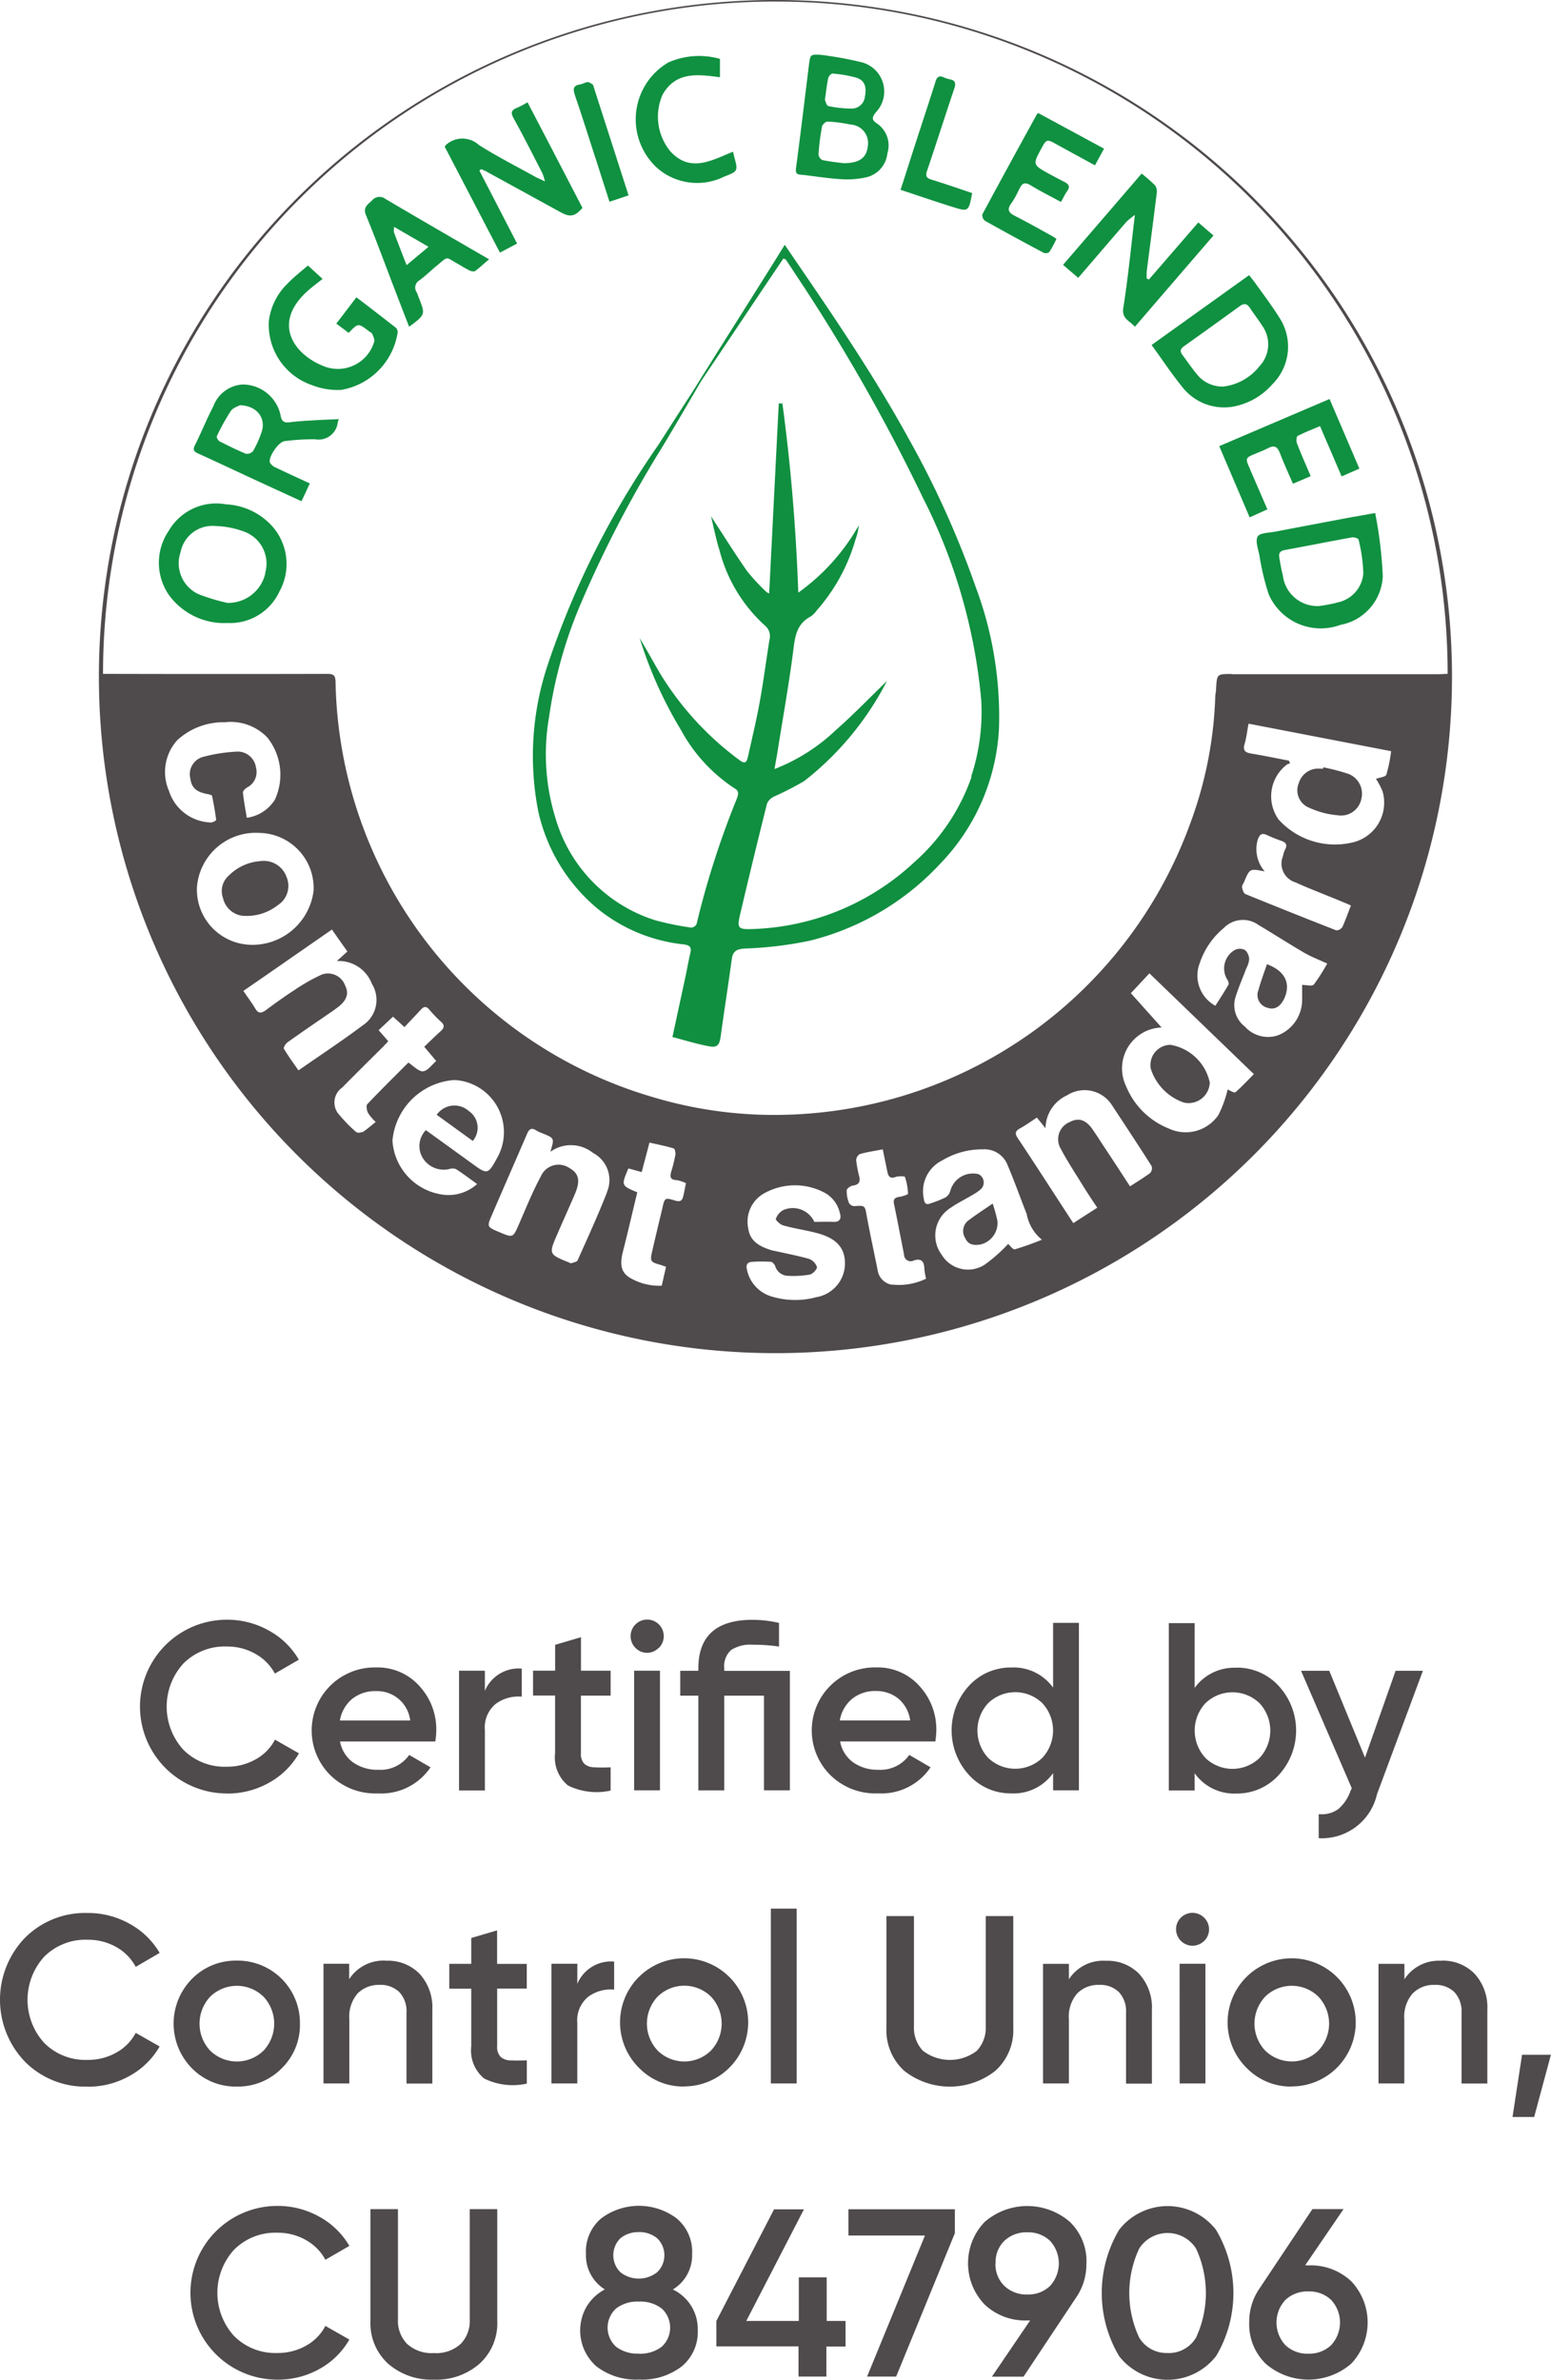 <svg xmlns="http://www.w3.org/2000/svg" width="61.181" height="93.866" viewBox="0 0 61.181 93.866">
  <g id="Capa_x0020_1" transform="translate(0)">
    <g id="_2874675737680" transform="translate(0 0)">
      <path id="Trazado_4463" data-name="Trazado 4463" d="M8.951,59.263a3.426,3.426,0,1,1,0-6.853,3.345,3.345,0,0,1,1.654.426,3.074,3.074,0,0,1,1.185,1.151l-.945.547a1.942,1.942,0,0,0-.769-.778,2.235,2.235,0,0,0-1.128-.289,2.292,2.292,0,0,0-1.713.672,2.525,2.525,0,0,0,0,3.4,2.3,2.3,0,0,0,1.713.669,2.273,2.273,0,0,0,1.134-.288,1.878,1.878,0,0,0,.767-.779l.945.539a3.071,3.071,0,0,1-1.175,1.157,3.332,3.332,0,0,1-1.666.429Zm4.464-2.048a1.3,1.3,0,0,0,.519.826,1.666,1.666,0,0,0,.991.288,1.386,1.386,0,0,0,1.219-.585l.84.488a2.338,2.338,0,0,1-2.072,1.028,2.529,2.529,0,0,1-1.86-.7,2.484,2.484,0,0,1,1.785-4.267,2.206,2.206,0,0,1,1.707.731,2.514,2.514,0,0,1,.667,1.764,3.06,3.06,0,0,1-.039.424H13.415Zm-.006-.829h2.774a1.312,1.312,0,0,0-1.349-1.16,1.441,1.441,0,0,0-.945.311,1.41,1.41,0,0,0-.48.853Zm5.72-1.17a1.443,1.443,0,0,1,1.453-.878v1.107a1.512,1.512,0,0,0-1.019.279,1.2,1.2,0,0,0-.434,1.043v2.378H18.109V54.422h1.019Zm4.965.188H22.917v2.265a.564.564,0,0,0,.132.422.6.6,0,0,0,.393.14,6.293,6.293,0,0,0,.647,0v.918a2.55,2.55,0,0,1-1.68-.2,1.424,1.424,0,0,1-.511-1.27V55.4h-.869v-.981H21.9V53.4l1.019-.3v1.321h1.17V55.4Zm1.889-1.883a.635.635,0,0,1-.914,0,.654.654,0,1,1,.924,0Zm-.967.9h1.019v4.719H25.016Zm6.144,0v4.719H30.138V55.405H28.571v3.737H27.549V55.405h-.714v-.981h.714V54.33q0-1.915,2.136-1.916a4.672,4.672,0,0,1,1.046.122v.933a7.135,7.135,0,0,0-1.046-.074,1.391,1.391,0,0,0-.84.208.853.853,0,0,0-.274.731v.094h2.587Zm1.982,2.793a1.3,1.3,0,0,0,.519.826,1.666,1.666,0,0,0,.99.288,1.385,1.385,0,0,0,1.219-.585l.839.488a2.333,2.333,0,0,1-2.072,1.028,2.529,2.529,0,0,1-1.859-.7,2.484,2.484,0,0,1,1.783-4.267,2.2,2.2,0,0,1,1.707.731,2.514,2.514,0,0,1,.668,1.764,3.473,3.473,0,0,1-.037.424H33.14Zm-.01-.83h2.773a1.354,1.354,0,0,0-.475-.869,1.369,1.369,0,0,0-.874-.293,1.431,1.431,0,0,0-.944.311,1.407,1.407,0,0,0-.483.852Zm8.411-3.85h1.018v6.606H41.543v-.68a1.911,1.911,0,0,1-1.653.8,2.214,2.214,0,0,1-1.662-.723,2.6,2.6,0,0,1,0-3.524,2.225,2.225,0,0,1,1.662-.718,1.92,1.92,0,0,1,1.653.794v-2.56Zm-2.56,5.326a1.542,1.542,0,0,0,2.133,0,1.585,1.585,0,0,0,0-2.161,1.536,1.536,0,0,0-2.133,0,1.585,1.585,0,0,0,0,2.161ZM48.778,54.3a2.22,2.22,0,0,1,1.66.718,2.594,2.594,0,0,1,0,3.524,2.208,2.208,0,0,1-1.66.723,1.911,1.911,0,0,1-1.652-.8v.68H46.107v-6.6h1.019V55.1a1.919,1.919,0,0,1,1.652-.794Zm-1.226,3.564a1.542,1.542,0,0,0,2.133,0,1.585,1.585,0,0,0,0-2.161,1.536,1.536,0,0,0-2.133,0A1.585,1.585,0,0,0,47.552,57.861Zm7.493-3.44H56.13L54.32,59.29a2.231,2.231,0,0,1-2.3,1.737v-.95a1.1,1.1,0,0,0,.774-.2,1.646,1.646,0,0,0,.482-.72l.048-.1-2-4.632h1.113l1.409,3.425,1.207-3.425ZM3.454,70.825a3.34,3.34,0,0,1-2.472-.987,3.522,3.522,0,0,1,0-4.876,3.347,3.347,0,0,1,2.472-.984,3.337,3.337,0,0,1,1.657.424A3.1,3.1,0,0,1,6.3,65.552l-.944.55a1.95,1.95,0,0,0-.77-.783,2.254,2.254,0,0,0-1.128-.286,2.3,2.3,0,0,0-1.713.669,2.528,2.528,0,0,0,0,3.4,2.292,2.292,0,0,0,1.713.67,2.244,2.244,0,0,0,1.131-.288,1.88,1.88,0,0,0,.766-.778l.944.536A3.056,3.056,0,0,1,5.119,70.4a3.326,3.326,0,0,1-1.665.43Zm5.889,0a2.427,2.427,0,0,1-1.765-.717,2.51,2.51,0,0,1,0-3.535,2.421,2.421,0,0,1,1.765-.717,2.456,2.456,0,0,1,2.49,2.486,2.384,2.384,0,0,1-.722,1.765,2.416,2.416,0,0,1-1.769.717ZM8.295,69.409a1.507,1.507,0,0,0,2.1,0,1.555,1.555,0,0,0,0-2.132,1.505,1.505,0,0,0-2.1,0A1.557,1.557,0,0,0,8.295,69.409Zm6.948-3.549a1.748,1.748,0,0,1,1.313.519,1.971,1.971,0,0,1,.5,1.426v2.9H16.037V67.908a1.1,1.1,0,0,0-.284-.811,1.052,1.052,0,0,0-.774-.283,1.163,1.163,0,0,0-.868.335,1.4,1.4,0,0,0-.329,1.024V70.7h-1.02v-4.72h1.013v.61a1.605,1.605,0,0,1,1.463-.731Zm5.54,1.1h-1.17V69.23a.561.561,0,0,0,.133.419.588.588,0,0,0,.39.143c.174.01.39.006.647,0v.915a2.545,2.545,0,0,1-1.681-.2,1.426,1.426,0,0,1-.511-1.269V66.964h-.866v-.981h.866V64.964l1.02-.3v1.321h1.17v.981Zm1.992-.188a1.441,1.441,0,0,1,1.452-.878V67a1.49,1.49,0,0,0-1.018.279,1.2,1.2,0,0,0-.434,1.042V70.7H21.754v-4.72h1.022Zm4.218,4.05a2.422,2.422,0,0,1-1.765-.717,2.527,2.527,0,1,1,1.765.713Zm-1.048-1.416a1.5,1.5,0,0,0,2.1,0,1.553,1.553,0,0,0,0-2.132,1.5,1.5,0,0,0-2.1,0,1.551,1.551,0,0,0,0,2.132Zm4.464-5.6h1.018V70.7H30.409ZM39.268,70.2a2.9,2.9,0,0,1-3.6,0,2.154,2.154,0,0,1-.7-1.685V64.1h1.086v4.351a1.312,1.312,0,0,0,.355.963,1.752,1.752,0,0,0,2.125,0,1.318,1.318,0,0,0,.352-.963V64.1h1.086v4.413a2.152,2.152,0,0,1-.7,1.682Zm4.36-4.337a1.743,1.743,0,0,1,1.312.519,1.972,1.972,0,0,1,.5,1.426v2.9H44.42V67.908a1.1,1.1,0,0,0-.283-.811,1.047,1.047,0,0,0-.773-.283,1.163,1.163,0,0,0-.869.335,1.4,1.4,0,0,0-.33,1.024V70.7H41.146V65.984h1.019v.61a1.608,1.608,0,0,1,1.463-.731ZM47.5,65.08a.65.65,0,0,1-1.107-.458.633.633,0,0,1,.185-.456.651.651,0,0,1,.926,0,.644.644,0,0,1,0,.914Zm-.967.9h1.018V70.7H46.535Zm4.426,4.843a2.422,2.422,0,0,1-1.765-.717,2.527,2.527,0,1,1,1.765.713Zm-1.048-1.416a1.5,1.5,0,0,0,2.094,0,1.551,1.551,0,0,0,0-2.132,1.5,1.5,0,0,0-2.094,0,1.551,1.551,0,0,0,0,2.132Zm6.948-3.549a1.746,1.746,0,0,1,1.313.519,1.97,1.97,0,0,1,.5,1.426v2.9H57.654V67.908a1.106,1.106,0,0,0-.283-.811,1.053,1.053,0,0,0-.774-.283,1.163,1.163,0,0,0-.869.335,1.4,1.4,0,0,0-.332,1.024V70.7H54.378V65.984H55.4v.61a1.612,1.612,0,0,1,1.463-.731Zm4.321,3.711-.661,2.454h-.853l.375-2.453h1.134ZM10.941,82.385a3.426,3.426,0,1,1,0-6.853,3.34,3.34,0,0,1,1.657.426,3.078,3.078,0,0,1,1.185,1.151l-.945.547a1.951,1.951,0,0,0-.769-.778,2.234,2.234,0,0,0-1.128-.289,2.287,2.287,0,0,0-1.707.672,2.526,2.526,0,0,0,0,3.4,2.283,2.283,0,0,0,1.707.672,2.258,2.258,0,0,0,1.132-.288,1.877,1.877,0,0,0,.764-.78l.945.538a3.048,3.048,0,0,1-1.175,1.157A3.325,3.325,0,0,1,10.941,82.385Zm7.974-.627a2.588,2.588,0,0,1-1.8.627,2.6,2.6,0,0,1-1.8-.627,2.153,2.153,0,0,1-.7-1.686V75.658H15.7v4.351a1.3,1.3,0,0,0,.356.961,1.426,1.426,0,0,0,1.061.366,1.429,1.429,0,0,0,1.063-.366,1.3,1.3,0,0,0,.352-.961V75.658h1.085v4.412a2.145,2.145,0,0,1-.7,1.686Zm7.636-2.926a1.725,1.725,0,0,1,.975,1.6,1.759,1.759,0,0,1-.633,1.43,2.551,2.551,0,0,1-1.682.519,2.56,2.56,0,0,1-1.685-.523,1.882,1.882,0,0,1-.382-2.36,1.861,1.861,0,0,1,.717-.673,1.576,1.576,0,0,1-.745-1.4,1.707,1.707,0,0,1,.6-1.4,2.478,2.478,0,0,1,2.978,0,1.707,1.707,0,0,1,.609,1.4,1.571,1.571,0,0,1-.756,1.4ZM25.21,76.567a1.1,1.1,0,0,0-.731.236.941.941,0,0,0,0,1.349,1.174,1.174,0,0,0,1.44,0,.928.928,0,0,0,0-1.349,1.108,1.108,0,0,0-.707-.24Zm0,4.794a1.392,1.392,0,0,0,.887-.269,1.02,1.02,0,0,0,0-1.52,1.385,1.385,0,0,0-.887-.267,1.4,1.4,0,0,0-.9.267,1.019,1.019,0,0,0,0,1.52,1.408,1.408,0,0,0,.9.266Zm8.145-1.292v1.009H32.6v1.185H31.5V81.072H28.259v-1l2.276-4.405h1.179L29.44,80.069h2.072V78.348h1.1v1.721Zm.113-4.405h4.2v.943l-2.316,5.656H34.205L36.488,76.7H33.469ZM42.855,77.8a2.3,2.3,0,0,1-.395,1.331l-2.083,3.135H39.13l1.507-2.217h-.115a2.316,2.316,0,0,1-1.68-.629,2.35,2.35,0,0,1,0-3.255,2.567,2.567,0,0,1,3.366,0,2.159,2.159,0,0,1,.651,1.629Zm-3.586,0a1.181,1.181,0,0,0,.352.887,1.254,1.254,0,0,0,.9.339,1.241,1.241,0,0,0,.9-.336,1.317,1.317,0,0,0,0-1.783,1.246,1.246,0,0,0-.9-.334,1.26,1.26,0,0,0-.9.334,1.18,1.18,0,0,0-.347.887Zm8.7,3.657a2.423,2.423,0,0,1-3.822,0,4.876,4.876,0,0,1,0-4.983,2.42,2.42,0,0,1,3.822,0A4.876,4.876,0,0,1,47.974,81.454Zm-1.911-.122a1.252,1.252,0,0,0,1.124-.609,4.176,4.176,0,0,0,0-3.512,1.331,1.331,0,0,0-2.243,0,4.137,4.137,0,0,0,0,3.512,1.252,1.252,0,0,0,1.124.607Zm5.553-3.457A2.332,2.332,0,0,1,53.3,78.5a2.364,2.364,0,0,1,0,3.256,2.578,2.578,0,0,1-3.371,0,2.167,2.167,0,0,1-.65-1.629,2.3,2.3,0,0,1,.4-1.33l2.094-3.141H53l-1.513,2.217Zm0,3.481a1.238,1.238,0,0,0,.9-.336,1.313,1.313,0,0,0,0-1.783,1.243,1.243,0,0,0-.9-.335,1.262,1.262,0,0,0-.906.335,1.31,1.31,0,0,0,0,1.783,1.257,1.257,0,0,0,.907.338Z" transform="translate(-0.002 11.478)" fill="#4f4a4b" fill-rule="evenodd"/>
      <path id="Trazado_4464" data-name="Trazado 4464" d="M34.552,28.9a8.012,8.012,0,0,1-2.265,3.377A9.806,9.806,0,0,1,25.9,34.911c-.568.021-.61-.037-.475-.6q.513-2.181,1.056-4.349a.567.567,0,0,1,.285-.28,12.172,12.172,0,0,0,1.185-.61,11.906,11.906,0,0,0,3.262-3.947c-.678.657-1.324,1.331-2.021,1.942A7.357,7.357,0,0,1,26.775,28.6c.056-.313.1-.544.135-.775.207-1.31.444-2.615.61-3.93.068-.549.141-1.026.681-1.31a.964.964,0,0,0,.244-.244,7.229,7.229,0,0,0,1.507-2.729c.035-.111.072-.218.1-.329s.035-.2.052-.3a8.27,8.27,0,0,1-2.389,2.659c-.09-2.517-.294-5-.627-7.462h-.144q-.189,3.737-.378,7.49a.347.347,0,0,1-.1-.046A8.176,8.176,0,0,1,25.7,20.8c-.488-.7-.942-1.427-1.429-2.17.113.46.2.918.34,1.358a6.038,6.038,0,0,0,1.779,2.945.546.546,0,0,1,.187.572c-.132.818-.236,1.64-.385,2.456-.13.713-.3,1.42-.457,2.126-.038.151-.071.366-.322.174a12.011,12.011,0,0,1-3.157-3.442c-.135-.232-.269-.468-.4-.7s-.267-.46-.4-.69a16.276,16.276,0,0,0,1.629,3.628,6.377,6.377,0,0,0,2.133,2.316c.183.107.122.255.067.407a34.352,34.352,0,0,0-1.562,4.846.244.244,0,0,1-.319.215,10.97,10.97,0,0,1-1.341-.279,5.962,5.962,0,0,1-3.918-4,8.533,8.533,0,0,1-.26-4.023,17.7,17.7,0,0,1,1.17-4.274,45.569,45.569,0,0,1,3.284-6.349c.529-.875,1.041-1.761,1.558-2.642a.134.134,0,0,0-.028.026.129.129,0,0,1,.028-.026c.831-1.229,2.4-3.588,3.229-4.81.067.03.094.032.1.046.1.154.207.308.308.468a72.225,72.225,0,0,1,5.091,8.912,21.925,21.925,0,0,1,2.305,7.982,8.135,8.135,0,0,1-.4,3.037ZM32.107,15.638c-1.219-2.233-2.631-4.351-4.064-6.452-.285-.417-.569-.831-.863-1.264-.875,1.421-2.7,4.286-3.555,5.667-.477.741-.954,1.479-1.429,2.223a33.944,33.944,0,0,0-4.352,8.637,11.337,11.337,0,0,0-.39,5.8A6.929,6.929,0,0,0,19.8,34.11a6.461,6.461,0,0,0,3.4,1.407c.227.033.315.107.257.34-.074.3-.122.609-.189.913l-.518,2.4c.471.122.954.276,1.447.366.332.062.408-.057.456-.39.139-1.017.3-2.03.438-3.048.043-.311.184-.395.507-.418a14.9,14.9,0,0,0,2.56-.307,10.42,10.42,0,0,0,5.156-3.04,8.279,8.279,0,0,0,2.316-5.309,14.562,14.562,0,0,0-.918-5.607,36.883,36.883,0,0,0-2.6-5.772Z" transform="translate(3.775 1.734)" fill="#108f40"/>
      <path id="Trazado_4465" data-name="Trazado 4465" d="M9.342,19.045a1.5,1.5,0,0,1-1.5,1.168,8.117,8.117,0,0,1-1.118-.336A1.341,1.341,0,0,1,6,18.208a1.281,1.281,0,0,1,1.367-1.028A3.564,3.564,0,0,1,8.5,17.4a1.341,1.341,0,0,1,.833,1.646ZM7.758,16.32a2.167,2.167,0,0,0-2.23,1.056,2.239,2.239,0,0,0,.01,2.525,2.7,2.7,0,0,0,2.31,1.106A2.148,2.148,0,0,0,9.9,19.763,2.247,2.247,0,0,0,9.624,17.2a2.623,2.623,0,0,0-1.866-.875Z" transform="translate(1.124 3.567)" fill="#109141"/>
      <path id="Trazado_4466" data-name="Trazado 4466" d="M39.74,7.54l-1.95,2.253a.655.655,0,0,1-.087-.039,2.2,2.2,0,0,1,0-.29c.132-1.028.268-2.054.395-3.083a.423.423,0,0,0-.067-.3,6.1,6.1,0,0,0-.531-.464c-1.036,1.206-2.055,2.39-3.1,3.6L35,9.729c.644-.748,1.27-1.481,1.9-2.209a3.2,3.2,0,0,1,.335-.273c-.157,1.3-.268,2.482-.456,3.657-.073.441.244.511.456.755,1.04-1.21,2.065-2.4,3.1-3.6-.216-.184-.393-.338-.59-.508Z" transform="translate(7.532 1.23)" fill="#109141"/>
      <path id="Trazado_4467" data-name="Trazado 4467" d="M43.808,20.142a5.766,5.766,0,0,1-.7.129,1.375,1.375,0,0,1-1.409-1.21c-.059-.23-.1-.467-.138-.7-.034-.174.027-.265.213-.3.886-.163,1.769-.339,2.655-.5.082-.015.244.041.255.085a6.079,6.079,0,0,1,.189,1.341,1.271,1.271,0,0,1-1.067,1.15Zm.724-3.4q-1.571.294-3.14.595c-.244.045-.6.044-.686.19-.1.178.018.488.069.745a9.888,9.888,0,0,0,.366,1.534,2.241,2.241,0,0,0,2.832,1.206,2.039,2.039,0,0,0,1.668-1.924,16.565,16.565,0,0,0-.3-2.488c-.339.061-.57.1-.8.144Z" transform="translate(8.904 3.635)" fill="#109141"/>
      <path id="Trazado_4468" data-name="Trazado 4468" d="M15.843,5.952c.071.032.144.06.212.1l2.918,1.6c.366.2.555.168.853-.177C19.113,6.105,18.4,4.724,17.658,3.31a3.589,3.589,0,0,1-.421.223c-.222.088-.244.19-.132.4.4.72.766,1.451,1.141,2.178a2.222,2.222,0,0,1,.1.318c-.176-.082-.269-.122-.356-.165-.753-.419-1.524-.808-2.25-1.27a.965.965,0,0,0-1.3,0,.345.345,0,0,0-.046.072c.718,1.375,1.438,2.761,2.176,4.174l.677-.357L15.76,6.005c.028-.023.051-.039.082-.062Z" transform="translate(3.15 0.724)" fill="#109141"/>
      <path id="Trazado_4469" data-name="Trazado 4469" d="M39.089,12.857c-.222-.26-.411-.547-.616-.817-.1-.143-.065-.234.074-.333q1.1-.783,2.194-1.577c.172-.122.289-.111.406.072.152.234.327.453.478.691a1.258,1.258,0,0,1-.1,1.6,2.145,2.145,0,0,1-1.442.808,1.3,1.3,0,0,1-1-.447ZM40.43,14.1a2.709,2.709,0,0,0,1.6-.891,2.087,2.087,0,0,0,.274-2.632c-.285-.456-.609-.887-.925-1.326-.083-.115-.171-.223-.265-.347l-3.848,2.756c.412.566.773,1.113,1.182,1.62a2.093,2.093,0,0,0,1.978.82Z" transform="translate(8.16 1.948)" fill="#109141"/>
      <path id="Trazado_4470" data-name="Trazado 4470" d="M26.785,4.611c.018-.087.152-.211.228-.2a5.377,5.377,0,0,1,.894.115.731.731,0,0,1,.683.874c-.049.44-.338.656-.964.65-.21-.027-.521-.059-.823-.122a.282.282,0,0,1-.154-.23,9.082,9.082,0,0,1,.137-1.081ZM27.029,2.7c.018-.077.122-.193.182-.185a5.044,5.044,0,0,1,.936.165c.313.1.411.351.333.74a.525.525,0,0,1-.527.477,4.419,4.419,0,0,1-.918-.1c-.072-.016-.108-.2-.134-.244.049-.339.076-.595.129-.846ZM26.016,6.509c.513.061,1.026.144,1.541.174A3.5,3.5,0,0,0,28.566,6.6a1.086,1.086,0,0,0,.8-.936A1.045,1.045,0,0,0,28.976,4.5c-.244-.161-.23-.252-.051-.471a1.19,1.19,0,0,0-.555-1.954,14.044,14.044,0,0,0-1.643-.3c-.406-.015-.4-.013-.455.393-.168,1.367-.332,2.733-.513,4.1-.03.235.107.232.251.244Z" transform="translate(5.638 0.386)" fill="#109141"/>
      <path id="Trazado_4471" data-name="Trazado 4471" d="M8.944,14.332a4.354,4.354,0,0,1-.329.731.316.316,0,0,1-.284.111c-.352-.144-.695-.316-1.035-.488-.062-.03-.133-.16-.116-.2a8.262,8.262,0,0,1,.553-1c.087-.129.282-.183.357-.227C8.777,13.277,9.136,13.778,8.944,14.332Zm1.117-.4c-.232.026-.328-.038-.366-.285a1.532,1.532,0,0,0-1.5-1.206,1.32,1.32,0,0,0-1.154.867c-.26.495-.466,1.019-.718,1.516-.1.2-.048.262.135.345.651.293,1.293.6,1.943.9.7.325,1.4.645,2.12.975.122-.244.218-.466.329-.7-.469-.218-.9-.414-1.331-.62a.482.482,0,0,1-.244-.206c-.069-.218.346-.818.578-.842a8.6,8.6,0,0,1,1.207-.074.759.759,0,0,0,.89-.651,1.1,1.1,0,0,1,.044-.143c-.351.015-.659.026-.975.045s-.64.035-.959.078Z" transform="translate(1.371 2.725)" fill="#109141"/>
      <path id="Trazado_4472" data-name="Trazado 4472" d="M12.158,9.843c-.273.36-.528.694-.795,1.041l.488.366c.374-.39.374-.39.792-.071.049.038.122.067.143.122.039.1.1.224.071.3a1.495,1.495,0,0,1-2.036.944c-1.12-.46-2.011-1.664-.595-2.944.183-.165.385-.311.594-.479-.184-.171-.358-.33-.577-.529-.28.244-.556.452-.79.7a2.475,2.475,0,0,0-.752,1.5,2.518,2.518,0,0,0,1.714,2.522,2.722,2.722,0,0,0,1.147.183,2.712,2.712,0,0,0,2.215-2.232.244.244,0,0,0-.057-.212c-.511-.4-1.028-.8-1.564-1.207Z" transform="translate(1.903 1.88)" fill="#109141"/>
      <path id="Trazado_4473" data-name="Trazado 4473" d="M40.672,15.68c-.2-.44-.2-.449.244-.629.155-.065.311-.122.458-.2.232-.122.366-.087.469.18.15.4.336.795.519,1.219.244-.1.458-.193.7-.3-.2-.458-.378-.872-.545-1.3-.032-.083-.018-.258.029-.284.279-.144.573-.255.883-.388.3.691.57,1.327.853,1.985l.7-.308c-.4-.934-.781-1.829-1.176-2.746-1.463.627-2.9,1.241-4.352,1.859.412.961.806,1.882,1.2,2.81.244-.113.462-.208.7-.317-.244-.552-.462-1.074-.691-1.594Z" transform="translate(8.64 2.829)" fill="#109141"/>
      <path id="Trazado_4474" data-name="Trazado 4474" d="M33.253,6.652c.1-.232.216-.282.452-.139.374.233.778.427,1.186.653.089-.157.158-.307.252-.44.115-.167.055-.26-.1-.343-.2-.1-.4-.208-.61-.321-.663-.366-.663-.366-.3-1.032.179-.335.215-.343.541-.162.5.278,1.012.553,1.558.853l.358-.658L34,3.662c-.039.026-.052.029-.056.039-.722,1.315-1.445,2.632-2.154,3.953a.28.28,0,0,0,.1.251c.767.433,1.543.853,2.316,1.264a.235.235,0,0,0,.228-.029,5.351,5.351,0,0,0,.279-.518,2.4,2.4,0,0,0-.206-.132c-.473-.26-.942-.527-1.423-.77-.244-.122-.339-.244-.155-.495a3.459,3.459,0,0,0,.317-.573Z" transform="translate(6.96 0.801)" fill="#109141"/>
      <path id="Trazado_4475" data-name="Trazado 4475" d="M12.962,7.555l1.356.785c-.313.267-.573.479-.865.724-.189-.488-.349-.895-.5-1.3A.748.748,0,0,1,12.962,7.555Zm-.879-1.034c-.178.161-.357.272-.228.581.374.907.712,1.829,1.064,2.748.207.54.414,1.078.634,1.644.647-.479.647-.479.379-1.154-.028-.069-.046-.141-.079-.2a.334.334,0,0,1,.111-.48c.244-.179.457-.391.691-.584.46-.379.319-.339.817-.065.152.087.3.183.46.262.065.03.178.06.222.024.187-.135.355-.3.555-.462-1.4-.812-2.75-1.591-4.1-2.389a.378.378,0,0,0-.529.08Z" transform="translate(2.585 1.394)" fill="#109141"/>
      <path id="Trazado_4476" data-name="Trazado 4476" d="M24.06,6.571c.556-.21.55-.226.394-.8-.011-.048-.022-.1-.044-.183-.846.343-1.672.837-2.458,0a2.147,2.147,0,0,1-.319-2.25c.523-.925,1.395-.8,2.262-.688V1.926a3.016,3.016,0,0,0-2.031.139,2.6,2.6,0,0,0-.43,4.179,2.4,2.4,0,0,0,2.627.327Z" transform="translate(4.504 0.396)" fill="#109141"/>
      <path id="Trazado_4477" data-name="Trazado 4477" d="M31.968,7.075c-.542-.183-1.069-.366-1.6-.529-.227-.067-.244-.162-.174-.366.366-1.078.709-2.16,1.073-3.241.067-.206.029-.316-.19-.354a1.084,1.084,0,0,1-.236-.079c-.177-.076-.261-.012-.317.167-.268.853-.549,1.691-.82,2.533-.188.575-.366,1.153-.562,1.74.7.23,1.364.46,2.035.669.65.207.65.2.792-.545Z" transform="translate(6.38 0.541)" fill="#109141"/>
      <path id="Trazado_4478" data-name="Trazado 4478" d="M19.419,5.635c.185.577.366,1.154.558,1.741.262-.085.488-.161.753-.25L19.354,2.85c-.01-.028-.009-.072-.026-.085-.065-.046-.141-.111-.208-.107-.1,0-.2.076-.295.09-.272.039-.3.169-.216.414.283.82.541,1.652.809,2.478Z" transform="translate(4.065 0.581)" fill="#109141"/>
      <path id="Trazado_4479" data-name="Trazado 4479" d="M42.465,26.43a3.359,3.359,0,0,0,1.1.289.817.817,0,0,0,.947-.666.834.834,0,0,0-.609-.995,7.864,7.864,0,0,0-.894-.228.271.271,0,0,1-.012.052h-.122a.8.8,0,0,0-.833.564.741.741,0,0,0,.424.984Z" transform="translate(9.192 5.437)" fill="#4f4a4b"/>
      <path id="Trazado_4480" data-name="Trazado 4480" d="M37.25,34.773a2.072,2.072,0,0,0,1.3,1.313.837.837,0,0,0,1.019-.79,1.911,1.911,0,0,0-1.547-1.487.794.794,0,0,0-.775.964Z" transform="translate(8.152 7.404)" fill="#4f4a4b"/>
      <path id="Trazado_4481" data-name="Trazado 4481" d="M15.4,35.989a.853.853,0,0,0-1.267.148q.713.519,1.423,1.031a.8.8,0,0,0-.156-1.179Z" transform="translate(3.093 7.834)" fill="#4f4a4b"/>
      <path id="Trazado_4482" data-name="Trazado 4482" d="M32.337,38.943c-.356.244-.672.447-.963.67a.523.523,0,0,0-.122.7c.122.268.356.29.61.244a.872.872,0,0,0,.659-.928,6.281,6.281,0,0,0-.189-.688Z" transform="translate(6.824 8.528)" fill="#4f4a4b"/>
      <path id="Trazado_4483" data-name="Trazado 4483" d="M41.067,31.2c-.122.354-.244.679-.335,1.015a.519.519,0,0,0,.366.706c.266.09.5-.045.65-.366C42.022,31.955,41.774,31.463,41.067,31.2Z" transform="translate(8.91 6.832)" fill="#4f4a4b"/>
      <path id="Trazado_4484" data-name="Trazado 4484" d="M9.736,28.5a.952.952,0,0,0-1.046-.633,1.95,1.95,0,0,0-1.241.575.807.807,0,0,0-.221.883.9.9,0,0,0,.747.694A1.981,1.981,0,0,0,9.392,29.6a.9.9,0,0,0,.345-1.1Z" transform="translate(1.57 6.1)" fill="#4f4a4b"/>
      <path id="Trazado_4485" data-name="Trazado 4485" d="M47.891,26.586c-.59,0-.585,0-.62.574,0,.113-.032.224-.033.339a15.784,15.784,0,0,1-.975,4.95A17.445,17.445,0,0,1,30.318,43.971,16.62,16.62,0,0,1,25,43.259,17.4,17.4,0,0,1,12.537,26.894c-.007-.256-.084-.312-.327-.312q-4.179.01-8.358,0H3.365a26.52,26.52,0,1,1,53.04,0c-.13,0-.254.012-.375.012H47.891Zm6.1,3.967c-.032.094-.269.115-.413.169a2.865,2.865,0,0,1,.262.5A1.61,1.61,0,0,1,52.7,33.219a3,3,0,0,1-2.961-.891,1.574,1.574,0,0,1,.332-2.175.534.534,0,0,1,.122-.043c-.018-.038-.037-.072-.052-.107-.488-.093-.975-.194-1.463-.275-.234-.039-.366-.1-.283-.383.073-.244.1-.5.156-.8l5.625,1.086a5.865,5.865,0,0,1-.187.922Zm-1.765,6.04a.244.244,0,0,1-.226.1q-1.792-.7-3.573-1.427c-.071-.029-.115-.173-.133-.271-.011-.06.05-.133.078-.2.226-.54.226-.54.818-.421a1.341,1.341,0,0,1-.273-1.262c.076-.2.157-.269.366-.172a5.861,5.861,0,0,0,.577.232c.172.063.228.157.137.33a1.029,1.029,0,0,0-.087.265.774.774,0,0,0,.488,1.036c.536.244,1.089.453,1.632.677.182.074.366.151.561.236-.122.311-.224.6-.351.88ZM51.115,38.84c-.052.071-.273.01-.45.01v.61a1.5,1.5,0,0,1-.975,1.386,1.228,1.228,0,0,1-1.281-.35,1.069,1.069,0,0,1-.378-1.146c.122-.395.288-.773.434-1.159a.93.93,0,0,0,.111-.35.514.514,0,0,0-.161-.366.452.452,0,0,0-.394-.01.839.839,0,0,0-.3,1.187c.03.052.065.149.038.191-.158.275-.333.54-.516.829a1.356,1.356,0,0,1-.617-1.682A3.061,3.061,0,0,1,47.58,36.6a1.05,1.05,0,0,1,1.369-.111c.6.355,1.18.731,1.782,1.082.28.165.589.282.924.436a7.873,7.873,0,0,1-.535.839Zm-3.087,4.242c-.051.038-.235-.083-.3-.107a4.543,4.543,0,0,1-.366,1.006,1.564,1.564,0,0,1-1.969.528,3.024,3.024,0,0,1-1.672-1.664,1.615,1.615,0,0,1,1.4-2.316l-1.212-1.353c.215-.229.457-.488.731-.784l4.121,3.976c-.251.254-.477.5-.731.719Zm-3.352,3.184c-.244.179-.5.335-.8.529-.354-.542-.691-1.062-1.034-1.577-.15-.227-.293-.456-.447-.675-.269-.383-.555-.466-.9-.283a.731.731,0,0,0-.383.993c.267.514.589,1,.892,1.493.178.29.366.572.58.891-.321.207-.622.4-.945.609-.217-.33-.418-.641-.62-.952-.521-.8-1.035-1.6-1.568-2.394-.122-.187-.111-.283.084-.39.223-.122.435-.277.667-.427.106.129.2.244.341.423a1.445,1.445,0,0,1,.846-1.3,1.28,1.28,0,0,1,1.777.391c.525.8,1.052,1.593,1.562,2.4a.273.273,0,0,1-.054.266Zm-5.345,3.011c-.076.021-.2-.162-.263-.21a6.292,6.292,0,0,1-.9.8,1.209,1.209,0,0,1-1.716-.366,1.281,1.281,0,0,1,.349-1.86c.276-.194.588-.341.878-.518a1.663,1.663,0,0,0,.33-.233.366.366,0,0,0-.1-.572.922.922,0,0,0-1.115.633.449.449,0,0,1-.2.283,4.464,4.464,0,0,1-.575.228c-.187.077-.255.013-.279-.185a1.362,1.362,0,0,1,.731-1.507,3.068,3.068,0,0,1,1.6-.435.975.975,0,0,1,.975.62c.272.638.5,1.291.755,1.933A1.7,1.7,0,0,0,40.4,48.9a11.457,11.457,0,0,1-1.084.384Zm-4.85,1.4a.686.686,0,0,1-.563-.588c-.14-.7-.293-1.4-.423-2.1-.077-.445-.063-.445-.507-.413a.263.263,0,0,1-.2-.129,1.29,1.29,0,0,1-.088-.488c0-.074.146-.182.244-.194.23-.034.3-.137.252-.356a4.754,4.754,0,0,1-.122-.642.3.3,0,0,1,.14-.244c.284-.082.58-.122.908-.188.063.308.122.588.179.869.037.2.11.3.336.219.112-.035.344-.035.36,0a2.317,2.317,0,0,1,.122.662c0,.037-.207.1-.322.122-.2.027-.273.09-.228.3.139.659.262,1.319.393,1.981a.262.262,0,0,0,.383.232c.307-.1.413.046.419.335a2.744,2.744,0,0,0,.067.382,2.438,2.438,0,0,1-1.334.233Zm-3.016.5a3.206,3.206,0,0,1-1.747-.043,1.4,1.4,0,0,1-.948-1.029c-.055-.213,0-.324.219-.334a5.865,5.865,0,0,1,.716,0c.063,0,.145.1.172.161a.535.535,0,0,0,.474.39,3.88,3.88,0,0,0,.89-.046c.122-.023.3-.219.285-.3a.527.527,0,0,0-.315-.321c-.457-.129-.926-.218-1.39-.321a.337.337,0,0,1-.061-.011c-.453-.14-.869-.33-.944-.869a1.279,1.279,0,0,1,.685-1.414,2.487,2.487,0,0,1,2.358.023,1.219,1.219,0,0,1,.57.78c.072.227,0,.366-.265.354s-.5,0-.741,0a.935.935,0,0,0-1.219-.469.64.64,0,0,0-.3.352c-.015.044.172.221.286.254.43.122.87.183,1.3.295.8.2,1.147.589,1.142,1.219a1.352,1.352,0,0,1-1.176,1.325Zm-5.226-3.958c-.041.178-.151.182-.31.137-.4-.122-.408-.115-.5.3-.135.566-.272,1.129-.4,1.693-.093.4-.073.43.317.541.067.021.133.045.228.077-.057.25-.111.488-.169.746a2.255,2.255,0,0,1-1.263-.316c-.329-.2-.4-.5-.277-.995.2-.791.384-1.585.574-2.371-.638-.267-.638-.267-.349-.944.174.05.333.093.524.145.1-.386.2-.752.306-1.163.324.074.646.135.954.23.049.012.084.177.067.262a6,6,0,0,1-.156.633c-.06.2-.069.344.208.355a1.353,1.353,0,0,1,.366.122c-.041.194-.071.373-.115.551Zm-2.994-.189c-.355.907-.761,1.791-1.159,2.682-.03.068-.174.085-.267.122-.012,0-.035-.018-.054-.028-.824-.332-.826-.332-.473-1.142.226-.524.461-1.041.685-1.562s.162-.819-.21-1.026a.761.761,0,0,0-1.134.33c-.325.6-.579,1.236-.853,1.863-.244.563-.236.564-.8.325-.472-.2-.475-.207-.277-.666.458-1.065.924-2.124,1.382-3.19.079-.188.167-.278.366-.15a1.682,1.682,0,0,0,.282.129c.44.185.44.183.276.716a1.392,1.392,0,0,1,1.686.045,1.206,1.206,0,0,1,.541,1.559Zm-7.287-1.385a.975.975,0,0,0,1.062.469.4.4,0,0,1,.267,0c.275.177.535.375.835.59a1.694,1.694,0,0,1-1.54.385,2.293,2.293,0,0,1-1.8-2.1,2.636,2.636,0,0,1,2.438-2.388,2.059,2.059,0,0,1,1.721,3.018c-.4.731-.4.731-1.064.244L16.1,44.578a.9.9,0,0,0-.139,1.068Zm-2.372-1a.252.252,0,0,1-.232.011A5.45,5.45,0,0,1,12.708,44a.718.718,0,0,1,.089-1.1c.539-.547,1.087-1.087,1.632-1.629l.187-.2c-.122-.143-.244-.279-.379-.436.187-.177.366-.345.567-.533.134.122.272.244.45.412.218-.232.433-.453.64-.68.122-.134.218-.162.351,0a4.5,4.5,0,0,0,.453.469c.145.13.133.234,0,.358-.222.2-.434.41-.662.628l.472.562c-.172.146-.333.386-.518.406-.165.018-.366-.2-.579-.345-.53.531-1.084,1.075-1.616,1.637-.059.057-.027.244.017.34a1.775,1.775,0,0,0,.31.366c-.183.144-.345.29-.525.41ZM10.5,41.368c-.026-.045.067-.2.143-.254.573-.411,1.157-.806,1.74-1.207.093-.062.184-.132.274-.2.333-.267.412-.527.258-.833a.718.718,0,0,0-.923-.432,7.373,7.373,0,0,0-1.1.628c-.383.244-.751.516-1.119.785-.173.122-.286.122-.4-.069-.133-.222-.288-.43-.472-.7,1.175-.809,2.316-1.605,3.494-2.421.207.3.4.573.61.866l-.416.378a1.392,1.392,0,0,1,1.382.9,1.2,1.2,0,0,1-.355,1.632c-.813.61-1.659,1.167-2.542,1.781-.2-.29-.4-.56-.573-.853ZM7.071,34.974a2.328,2.328,0,0,1,2.467-2.12,2.177,2.177,0,0,1,2.133,2.276,2.431,2.431,0,0,1-2.481,2.138,2.181,2.181,0,0,1-2.12-2.294ZM5.952,31.165A1.872,1.872,0,0,1,6.3,29.189a2.7,2.7,0,0,1,1.876-.7,2,2,0,0,1,1.669.6,2.353,2.353,0,0,1,.3,2.453,1.558,1.558,0,0,1-1.108.716c-.06-.355-.122-.679-.154-1,0-.061.09-.146.16-.194a.679.679,0,0,0,.356-.785.731.731,0,0,0-.711-.633,6.339,6.339,0,0,0-1.365.207.706.706,0,0,0-.514.853c.05.366.227.529.672.616.067.011.177.035.185.074q.1.466.162.946c0,.027-.135.1-.207.1A1.787,1.787,0,0,1,5.958,31.17ZM48.76,7.817a26.687,26.687,0,1,0,0,37.741,26.687,26.687,0,0,0,0-37.741Z" transform="translate(0.699 -0.001)" fill="#4f4a4b"/>
    </g>
  </g>
</svg>
